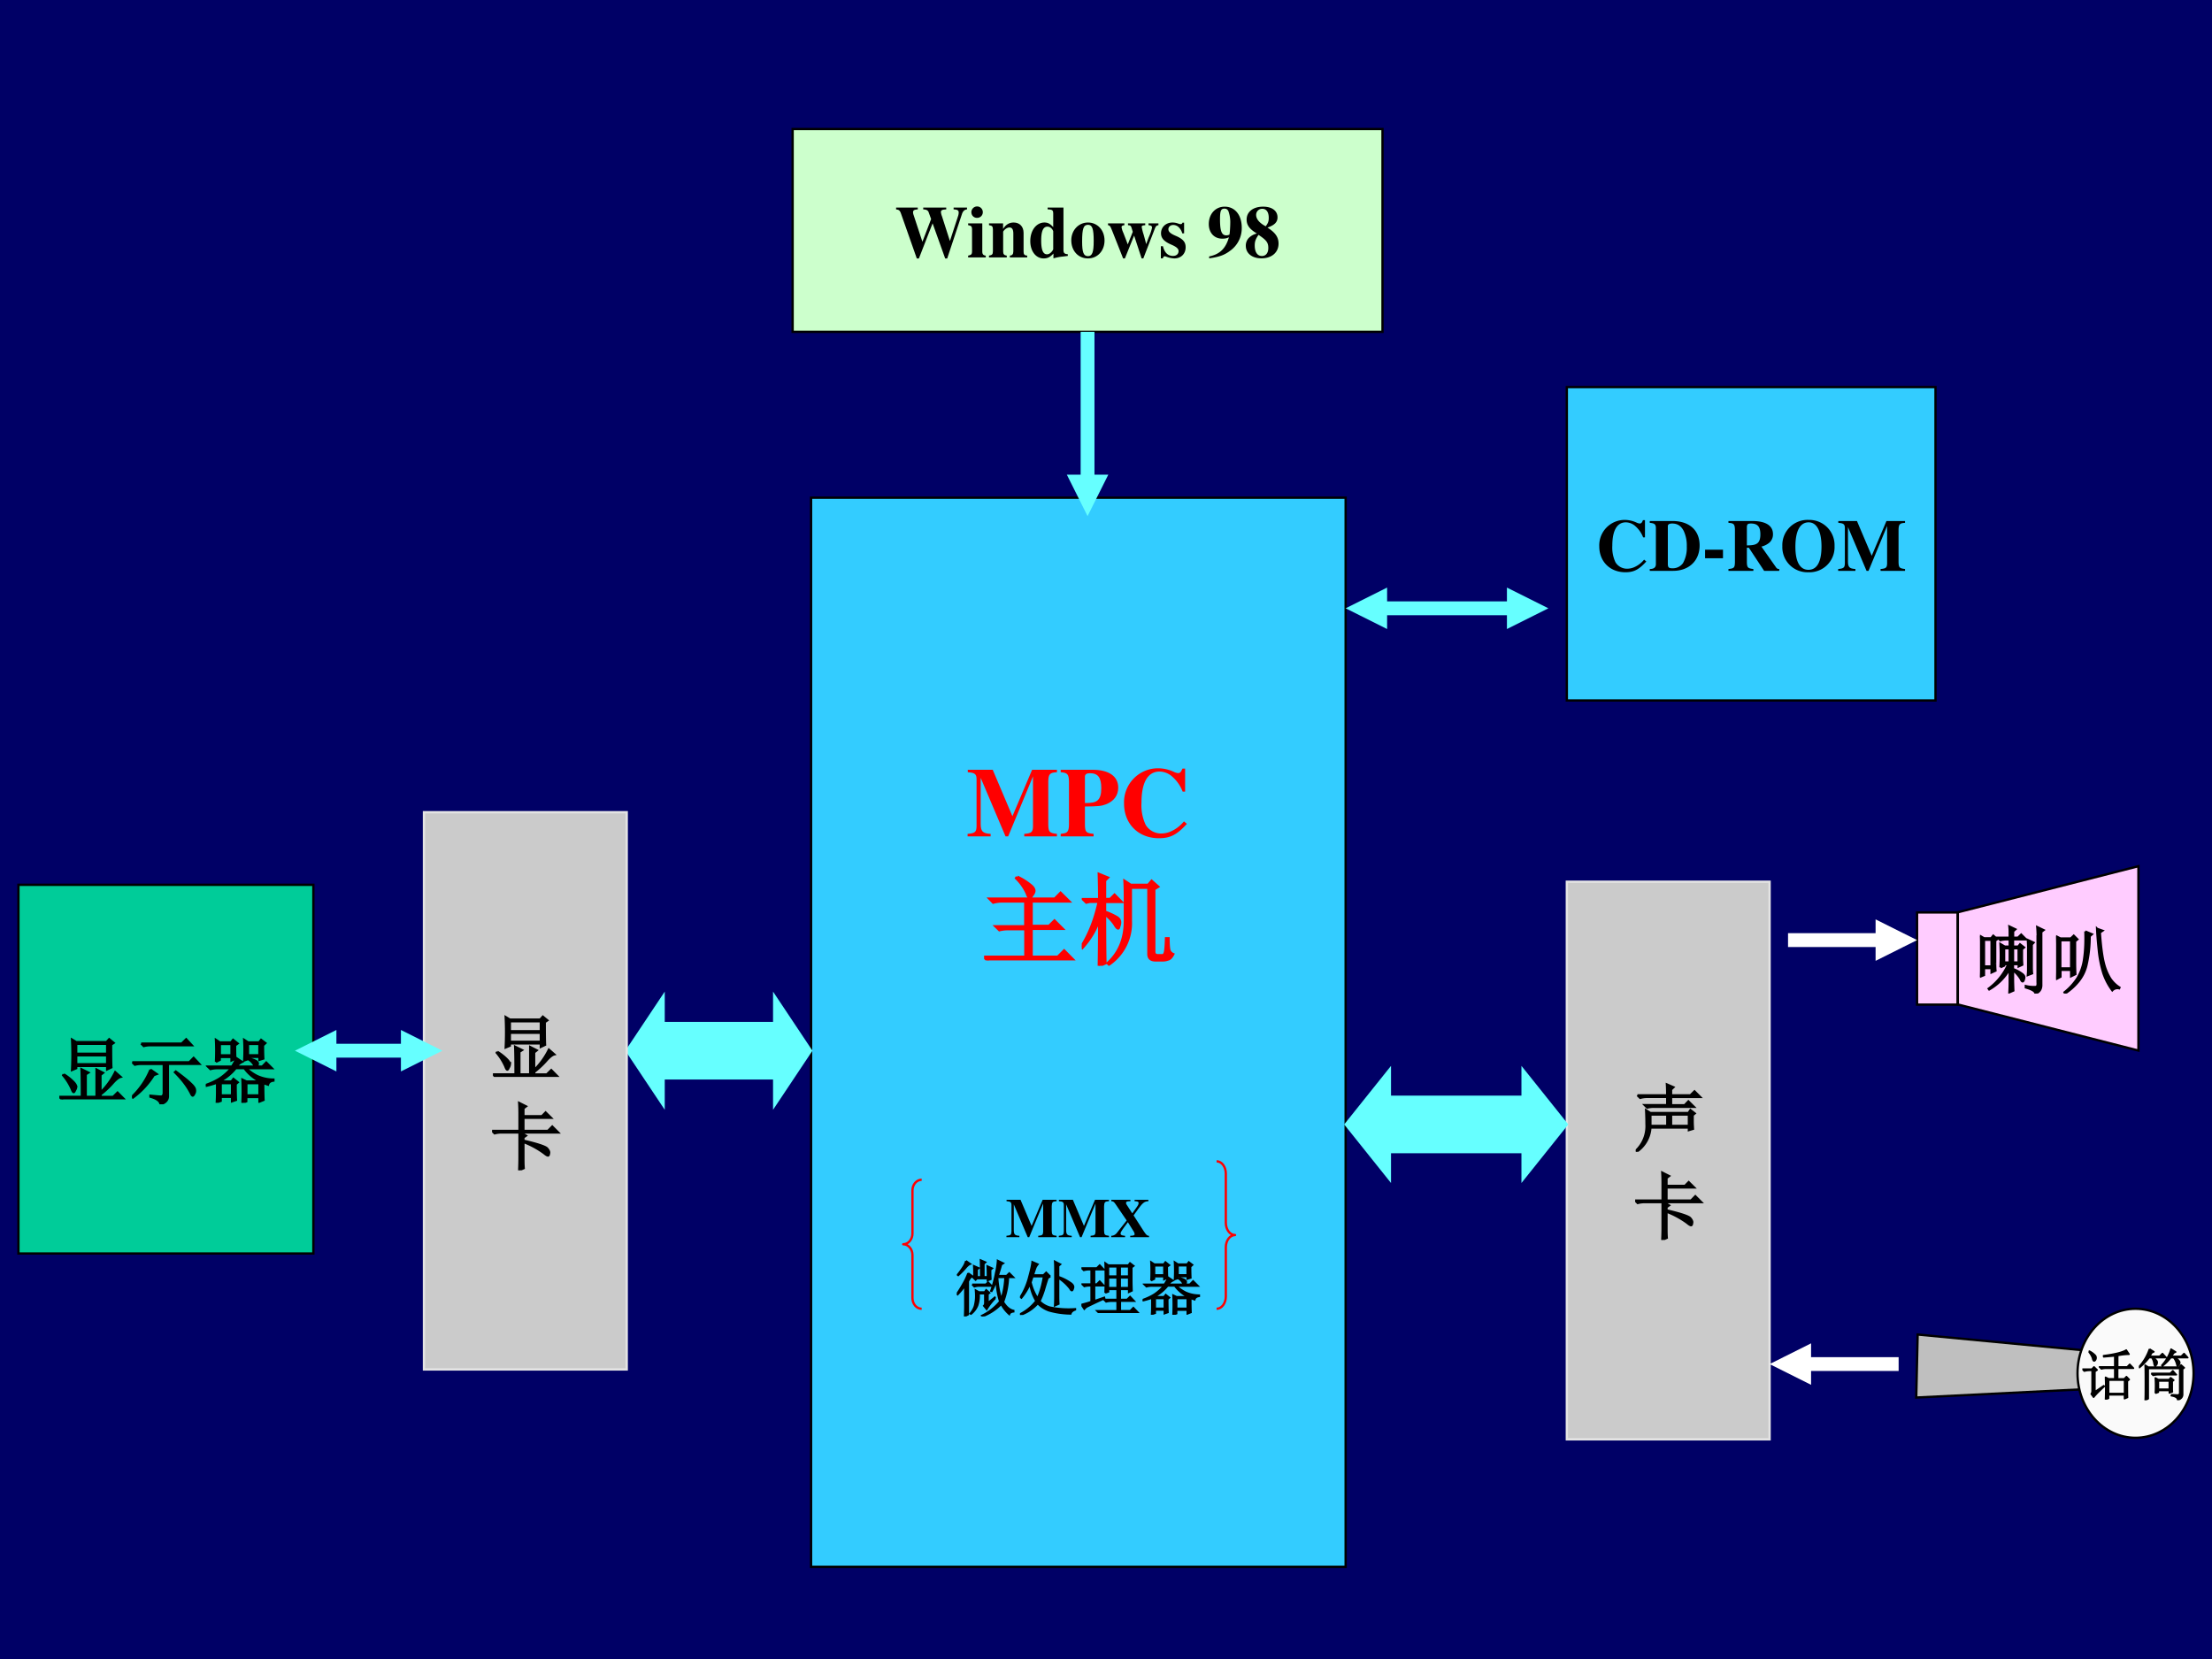 <svg xmlns="http://www.w3.org/2000/svg" xmlns:xlink="http://www.w3.org/1999/xlink" width="960" height="720" viewBox="0 0 720 540"><rect x="0" y="0" width="720" height="540" fill="#333333" stroke="none"/><g data-name="P"><clipPath id="a"><path fill-rule="evenodd" d="M0 540h720V0H0Z"/></clipPath><g clip-path="url(#a)"><path fill="#006" fill-rule="evenodd" d="M0 540h720V0H0Z"/></g></g><g data-name="P"><symbol id="b"><path d="M-2147483500-2147483500Z"/></symbol><use xlink:href="#b" fill="#fff" transform="matrix(32.04 0 0 -32.04 68805370000 -68805370000)"/><use xlink:href="#b" fill="#fff" transform="matrix(32.04 0 0 -32.04 68805370000 -68805370000)"/><use xlink:href="#b" fill="#fff" transform="matrix(32.04 0 0 -32.04 68805370000 -68805370000)"/><use xlink:href="#b" fill="#fff" transform="matrix(32.04 0 0 -32.04 68805370000 -68805370000)"/><use xlink:href="#b" fill="#fff" transform="matrix(32.04 0 0 -32.04 68805370000 -68805370000)"/><use xlink:href="#b" fill="#fff" transform="matrix(32.04 0 0 -32.04 68805370000 -68805370000)"/><use xlink:href="#b" fill="#fff" transform="matrix(32.04 0 0 -32.04 68805370000 -68805370000)"/><use xlink:href="#b" fill="#fff" transform="matrix(32.04 0 0 -32.04 68805370000 -68805370000)"/><use xlink:href="#b" fill="#fff" transform="matrix(32.04 0 0 -32.04 68805370000 -68805370000)"/><use xlink:href="#b" fill="#fff" transform="matrix(32.04 0 0 -32.04 68805370000 -68805370000)"/><use xlink:href="#b" fill="#fff" transform="matrix(32.04 0 0 -32.04 68805370000 -68805370000)"/><use xlink:href="#b" fill="#fff" transform="matrix(32.04 0 0 -32.04 68805370000 -68805370000)"/><use xlink:href="#b" fill="#fff" transform="matrix(32.04 0 0 -32.04 68805370000 -68805370000)"/><use xlink:href="#b" fill="#fff" transform="matrix(32.04 0 0 -32.04 68805370000 -68805370000)"/><use xlink:href="#b" fill="#fff" transform="matrix(32.04 0 0 -32.04 68805370000 -68805370000)"/></g><g data-name="P"><path fill="#3cf" fill-rule="evenodd" d="M264 510h174V162H264Z"/><path fill="none" stroke="#000" stroke-miterlimit="10" stroke-width=".75" d="M264 510h174V162H264Z"/></g><g data-name="P"><symbol id="c"><path d="M.907.025C.831.034.821.044.819.117v.442c.002.074.016.088.088.092v.025H.655l-.2-.472-.2.472H.002V.651C.074.646.091.632.091.58V.105C.09.044.077.032 0 .025V0h.234v.025C.153.03.134.05.133.124v.47L.385 0h.027l.252.609V.1C.662.043.649.031.575.025V0h.332v.025Z"/></symbol><symbol id="d"><path d="M0 0h.334v.025C.256.034.248.043.246.117v.186c.135.001.169.005.213.022.081.031.125.091.125.169C.584.61.489.676.322.676H0V.651C.068.646.082.631.084.559V.117C.083.055.069.033.024.029L0 .025V0m.246.606c0 .023.017.035.05.035.083 0 .116-.044.116-.152C.412.426.4.388.374.365.35.345.317.338.246.338v.268Z"/></symbol><symbol id="e"><path d="M.608.171a.357.357 0 0 0-.14-.105.245.245 0 0 0-.09-.018.183.183 0 0 0-.158.087.465.465 0 0 0-.043.225c0 .207.064.317.184.317A.198.198 0 0 0 .494.621.38.38 0 0 0 .595.473H.62v.234H.593C.578.671.569.661.548.661a.124.124 0 0 0-.045.014.39.39 0 0 1-.154.035A.345.345 0 0 1 0 .352C0 .145.146 0 .354 0c.115 0 .183.035.284.146l-.03.025Z"/></symbol><use xlink:href="#c" fill="red" transform="matrix(32.064 0 0 -32.064 314.949 272.23)"/><use xlink:href="#d" fill="red" transform="matrix(32.064 0 0 -32.064 345.253 272.23)"/><use xlink:href="#e" fill="red" transform="matrix(32.064 0 0 -32.064 365.874 272.84)"/><symbol id="f"><path d="M-2147483500-2147483500Z"/></symbol><use xlink:href="#f" fill="red" transform="matrix(32.064 0 0 -32.064 68856909000 -68856909000)"/></g><g data-name="P"><symbol id="g"><path d="M.336.848A.63.63 0 0 0 .473.762C.496.743.508.725.508.707.508.694.5.68.488.664.478.648.47.641.465.641.455.64.445.654.437.68a.503.503 0 0 1-.109.156l.008.012M.059.625h.66l.058.059L.86.602H.48V.348h.18l.055.054.078-.078H.48V.035h.27l.063.063.085-.086h-.77A.355.355 0 0 1 .036 0L0 .035h.422V.32H.25A.355.355 0 0 1 .156.31L.121.344h.3v.258H.189A.355.355 0 0 1 .093.59L.059.625Z"/></symbol><symbol id="h"><path d="M.496.797v-.34A.505.505 0 0 0 .277.016L.266.027c.117.107.175.25.175.43v.188c0 .07 0 .141-.004.214L.497.82h.179L.71.86.773.804.734.78V.145c0-.027.013-.04.04-.04H.82c.013 0 .022.01.028.032.005.02.009.067.011.14h.02C.879.22.882.181.887.16A.07.07 0 0 1 .926.117C.91.086.893.07.875.067A.147.147 0 0 0 .828.058H.746C.702.059.68.079.68.12v.676H.496M.234.527c0-.276.002-.442.004-.5L.176 0C.178.115.18.273.18.477a.853.853 0 0 0-.172-.29L0 .2c.078.123.137.274.176.453H.082L.047.645l-.031.03H.18C.18.768.178.853.176.93L.262.895.234.867V.676H.29l.043.043.066-.067H.234V.547A.633.633 0 0 0 .355.492C.376.48.387.462.387.442a.104.104 0 0 0-.008-.04C.376.39.374.382.37.382c-.008 0-.02.014-.035.04a.426.426 0 0 1-.102.105Z"/></symbol><use xlink:href="#g" fill="red" transform="matrix(32.04 0 0 -32.04 320.322 312.617)"/><use xlink:href="#h" fill="red" transform="matrix(32.04 0 0 -32.04 352.106 314.37)"/><use xlink:href="#g" fill="none" stroke="red" stroke-miterlimit="10" stroke-width=".029" transform="matrix(32.04 0 0 -32.04 320.322 312.617)"/><use xlink:href="#h" fill="none" stroke="red" stroke-miterlimit="10" stroke-width=".029" transform="matrix(32.04 0 0 -32.04 352.106 314.37)"/><use xlink:href="#f" fill="red" transform="matrix(32.04 0 0 -32.04 68805370000 -68805370000)"/></g><use xlink:href="#f" fill="red" data-name="P" transform="matrix(32.04 0 0 -32.04 68805370000 -68805370000)"/><use xlink:href="#f" data-name="P" transform="matrix(24.024 0 0 -24.024 51591145000 -51591145000)"/><g data-name="P"><symbol id="i"><path d="M.672.676h-.25V.651C.486.646.494.641.494.614.494.593.483.573.436.508L.38.431l-.097.15C.27.601.268.606.268.618c0 .021.012.029.048.031l.031.002v.025H.001V.651C.037.648.05.638.081.593L.279.302.104.081A.133.133 0 0 0 0 .025V0h.25v.025C.189.031.169.041.169.067c0 .021.019.052.094.153l.038.051.101-.162A.129.129 0 0 0 .423.055C.423.038.406.029.371.027L.343.025V0h.34v.025C.649.026.634.039.586.111L.404.394l.08.111c.088.12.114.139.188.146v.025Z"/></symbol><use xlink:href="#c" transform="matrix(18 0 0 -18 327.592 402.7)"/><use xlink:href="#c" transform="matrix(18 0 0 -18 344.632 402.7)"/><use xlink:href="#i" transform="matrix(18 0 0 -18 361.708 402.7)"/><use xlink:href="#f" transform="matrix(18 0 0 -18 38654700000 -38654700000)"/></g><g data-name="P"><symbol id="j"><path d="m.148.902.07-.05C.199.846.173.826.142.789.109.75.07.71.023.668L.012.676C.048.72.078.762.102.8a.332.332 0 0 1 .046.101M.184.703l.07-.05C.23.644.207.616.184.57V.031L.129.004c.003.062.004.118.004.168V.5A1.318 1.318 0 0 0 .012.355L0 .363a2.412 2.412 0 0 1 .14.235c.021.044.036.08.044.105m.363.055c0-.06.001-.11.004-.153L.5.585v.032H.328L.305.594.258.64.28.656C.281.721.28.776.277.82L.355.785.328.762V.64h.063C.39.768.389.859.387.914L.465.88.437.855V.641H.5C.5.71.499.77.496.816L.574.781.547.758M.25.52h.223l.035.035.058-.059H.371A.298.298 0 0 1 .285.484L.25.52M.504.219l.113.09.008-.012a.956.956 0 0 1-.14-.18L.44.172C.454.185.46.207.457.238v.133H.359A.497.497 0 0 0 .336.18.332.332 0 0 0 .23.04L.22.046c.041.052.066.1.074.144.01.045.016.09.016.137 0 .037-.002.07-.004.098L.359.395h.094L.477.43.53.383.504.363V.22M.66.637C.668.5.69.384.723.285.759.39.78.507.785.637H.66m.004.27.09-.044-.031-.02A4.425 4.425 0 0 0 .668.66h.14l.044.043.066-.066H.836A1.29 1.29 0 0 0 .754.234c.05-.08.105-.127.168-.14V.078C.882.073.859.058.852.035A.555.555 0 0 0 .722.2.844.844 0 0 0 .415 0L.406.012A.88.88 0 0 1 .7.242 1.173 1.173 0 0 0 .645.59.936.936 0 0 0 .566.41L.555.414c.034.094.06.19.078.29a1.2 1.2 0 0 1 .031.202Z"/></symbol><symbol id="k"><path d="M.207.625.176.531a.785.785 0 0 1 .11-.258c.043.094.077.211.1.352H.208m.285 0L.453.602A4.863 4.863 0 0 1 .398.426 1.243 1.243 0 0 0 .32.223.375.375 0 0 1 .484.125 1.51 1.51 0 0 1 .898.098V.086C.854.07.83.048.824.02a1.332 1.332 0 0 0-.351.05.464.464 0 0 0-.184.117A.66.66 0 0 0 .008 0L0 .013a.774.774 0 0 1 .262.215.742.742 0 0 0-.098.28.955.955 0 0 0-.14-.23L.007.29c.062.099.11.208.14.328C.18.737.197.82.2.863L.29.824A.366.366 0 0 1 .258.777 1.72 1.72 0 0 1 .215.648h.168l.043.043.066-.066M.625.602V.305c0-.04.001-.081.004-.125L.566.152c.003.05.004.1.004.153v.422C.57.76.57.809.566.87l.09-.047L.625.797V.62A.776.776 0 0 0 .813.527C.857.5.875.47.867.441.86.413.852.398.844.398c-.01 0-.021.01-.031.032a.787.787 0 0 1-.188.172Z"/></symbol><symbol id="l"><path d="M0 .137c.078.02.132.036.16.047v.261H.14A.355.355 0 0 1 .048.434L.012.469H.16v.238H.133A.355.355 0 0 1 .039.695L.004.73H.25l.047.047.066-.07H.211V.469H.25l.047.047.066-.07H.211V.198l.16.055.004-.016a7.643 7.643 0 0 1-.297-.14L.047.066 0 .136m.387.192a7.76 7.76 0 0 1 0 .484l.05-.035h.325l.027.035.059-.046L.816.742V.56C.816.475.818.41.82.363L.77.34v.047H.629V.219h.113L.79.266l.066-.07H.63v-.16h.164l.05.05.071-.074H.383A.355.355 0 0 1 .289 0L.254.035h.328v.16H.496A.355.355 0 0 1 .402.184L.367.219h.215v.168H.438v-.04L.387.329m.05.426V.598h.145v.156H.438m.19 0V.598H.77v.156H.629M.437.574V.41h.145v.164H.438m.19 0V.41H.77v.164H.629Z"/></symbol><symbol id="m"><path d="M.191.797V.645h.157v.152H.19M.137.555a3.052 3.052 0 0 1 0 .3L.19.82h.153L.37.855l.063-.05L.398.78C.398.687.4.626.402.598L.348.574v.047H.19V.582L.137.555M.78.262c0-.11.002-.184.004-.223L.727.016v.062H.55V.02L.496 0a3.368 3.368 0 0 1 0 .316L.551.29h.164l.008.008a.572.572 0 0 0-.2.172H.406a.679.679 0 0 0-.222-.18h.164l.027.035.059-.047L.406.254c0-.11.002-.181.004-.215L.355.02v.06H.203V.026L.148.007a2.4 2.4 0 0 1 .004.141v.125A1.314 1.314 0 0 0 .004.23L0 .242c.073.026.137.056.191.09a.747.747 0 0 1 .153.137H.156A.355.355 0 0 1 .063.457L.027.492h.328a.96.96 0 0 1 .063.113l.074-.05A.18.18 0 0 1 .418.492h.246a.19.19 0 0 1-.078.094l.008.012A.302.302 0 0 0 .688.563C.7.552.707.542.707.534.707.522.701.508.687.492h.079L.82.547.898.469H.547A.635.635 0 0 1 .699.363.543.543 0 0 1 .918.316V.301C.876.296.852.277.844.246l-.059.02L.781.262M.203.266V.102h.152v.164H.203m.348 0V.102h.176v.164H.55m.023.53V.646h.153v.152H.574M.52.574a2.535 2.535 0 0 1 0 .281L.574.82h.149L.75.855.809.81.777.78c0-.086.002-.146.004-.18L.727.583v.04H.574V.593L.52.574Z"/></symbol><use xlink:href="#j" transform="matrix(20.04 0 0 -20.04 311.443 428.495)"/><use xlink:href="#k" transform="matrix(20.04 0 0 -20.04 331.994 428.026)"/><use xlink:href="#l" transform="matrix(20.04 0 0 -20.04 351.998 427.4)"/><use xlink:href="#m" transform="matrix(20.04 0 0 -20.04 371.923 427.947)"/><use xlink:href="#j" fill="none" stroke="#000" stroke-miterlimit="10" stroke-width=".029" transform="matrix(20.04 0 0 -20.04 311.443 428.495)"/><use xlink:href="#k" fill="none" stroke="#000" stroke-miterlimit="10" stroke-width=".029" transform="matrix(20.04 0 0 -20.04 331.994 428.026)"/><use xlink:href="#l" fill="none" stroke="#000" stroke-miterlimit="10" stroke-width=".029" transform="matrix(20.04 0 0 -20.04 351.998 427.4)"/><use xlink:href="#m" fill="none" stroke="#000" stroke-miterlimit="10" stroke-width=".029" transform="matrix(20.04 0 0 -20.04 371.923 427.947)"/><use xlink:href="#f" transform="matrix(20.04 0 0 -20.04 43035570000 -43035570000)"/></g><g data-name="P"><path fill="#3cf" fill-rule="evenodd" d="M510 228h120V126H510Z"/><path fill="none" stroke="#000" stroke-miterlimit="10" stroke-width=".75" d="M510 228h120V126H510Z"/></g><g data-name="P"><symbol id="n"><path d="M0 0h.316c.216 0 .36.138.36.345 0 .206-.139.331-.371.331H0V.651C.063.646.082.631.083.584V.091C.083.047.056.025 0 .025V0m.245.607c0 .023.02.035.059.035C.376.642.426.609.461.54A.467.467 0 0 0 .502.33.426.426 0 0 0 .45.104.17.17 0 0 0 .303.035C.258.035.245.048.245.093v.514Z"/></symbol><use xlink:href="#e" transform="matrix(24 0 0 -24 520.556 186.266)"/><use xlink:href="#n" transform="matrix(24 0 0 -24 536.996 185.81)"/><symbol id="o"><path d="M.243.116H0V0h.243v.116Z"/></symbol><use xlink:href="#o" transform="matrix(24 0 0 -24 554.996 181.706)"/><symbol id="p"><path d="M.689.025C.671.025.658.03.648.044L.447.329a.258.258 0 0 1 .112.057.15.15 0 0 1 .045.112c0 .116-.099.178-.282.178H0V.651C.072.647.086.633.088.559V.117C.086.043.077.033 0 .025V0h.338v.025C.262.034.252.045.25.117v.196h.027L.484 0h.205v.025M.25.6a.09.09 0 0 0 .007.027c.006.01.022.015.047.015.092 0 .129-.043.129-.148C.433.43.418.391.386.37.36.353.326.346.25.345V.6Z"/></symbol><symbol id="q"><path d="M.358.71A.342.342 0 0 1 0 .354.34.34 0 0 1 .354 0a.34.34 0 0 1 .354.355.342.342 0 0 1-.35.355M.357.677c.11 0 .174-.121.174-.329C.531.142.47.033.354.033.239.033.177.142.177.345c0 .216.063.332.18.332Z"/></symbol><use xlink:href="#p" transform="matrix(24 0 0 -24 562.604 185.81)"/><use xlink:href="#q" transform="matrix(24 0 0 -24 580.148 186.266)"/><use xlink:href="#c" transform="matrix(24 0 0 -24 598.316 185.81)"/><use xlink:href="#f" transform="matrix(24 0 0 -24 51539605000 -51539605000)"/></g><g data-name="P"><path fill="#fcf" fill-rule="evenodd" d="M624 327h13.219v-30H624Z"/><path fill="none" stroke="#000" stroke-miterlimit="10" stroke-width=".75" d="M624 327h13.219v-30H624Z"/></g><g data-name="P"><clipPath id="r"><path fill-rule="evenodd" d="M0 0h720v540H0"/></clipPath><g clip-path="url(#r)"><path fill="#fcf" fill-rule="evenodd" d="m696.05 281.95-58.78 15v30l58.78 15Z"/></g><clipPath id="s"><path fill-rule="evenodd" d="M0 0h720v540H0"/></clipPath><g clip-path="url(#s)"><path fill="none" stroke="#000" stroke-miterlimit="10" stroke-width=".75" d="m696.05 281.95-58.78 15v30l58.78 15Z"/></g></g><g data-name="P"><symbol id="t"><path d="M.277.355a2.919 2.919 0 0 1 0 .317L.336.637h.066v.097h-.03A.355.355 0 0 1 .276.723L.242.758h.16v.074A.785.785 0 0 1 .398.91L.48.871.45.844V.758h.066L.559.8.625.734H.449V.637h.07l.024.031.055-.043L.57.602V.477C.57.453.572.424.574.39L.524.367v.031H.448V.332A.453.453 0 0 0 .566.27C.59.254.602.237.602.219A.124.124 0 0 0 .594.184C.589.17.584.164.578.164.57.164.561.176.551.2a.49.49 0 0 1-.102.117V.164C.45.13.451.09.453.04L.398.016C.401.07.402.115.402.148v.184A.74.74 0 0 0 .125.055L.117.066a.82.82 0 0 1 .266.332H.328v-.02L.278.356m.05.258V.422h.074v.191H.328m.121 0V.422h.074v.191H.45m.203.008C.652.65.651.685.648.727L.727.69.703.664V.367c0-.039.001-.07.004-.094L.648.25a.913.913 0 0 1 .004.09V.62m.13.168C.781.82.78.86.776.902L.863.86.832.836V.125C.835.06.807.018.75 0 .753.029.71.056.621.082v.02A.425.425 0 0 1 .758.09C.776.092.784.113.78.152V.79M.207.406C.207.37.208.337.211.31L.156.285v.059H.055V.25L0 .227c.003.054.004.148.004.28C.004.644.003.735 0 .782L.055.75h.097L.18.785.234.738.207.718V.407m-.152.32V.368h.101v.36H.055Z"/></symbol><symbol id="u"><path d="M.258.71V.427c0-.05.001-.104.004-.164L.203.234V.32H.06V.227L0 .195a10.563 10.563 0 0 1 0 .582l.059-.03h.14l.04.038.05-.05L.258.71m-.2.012v-.38h.145v.38H.06m.336.12.09-.038L.456.777A1.71 1.71 0 0 0 .41.375.547.547 0 0 0 .297.156.78.78 0 0 0 .12 0L.113.016A.806.806 0 0 1 .29.21a.68.68 0 0 1 .09.266c.016.109.02.231.016.367m.16.035L.629.852.594.828C.607.643.625.505.648.414a.736.736 0 0 1 .086-.21A.426.426 0 0 1 .86.081L.855.07A.096.096 0 0 1 .762.043a.84.84 0 0 0-.121.23A1.58 1.58 0 0 0 .578.59C.565.715.558.81.555.879Z"/></symbol><use xlink:href="#t" transform="matrix(24 0 0 -24 644.481 323.39)"/><use xlink:href="#u" transform="matrix(24 0 0 -24 669.258 323.39)"/><use xlink:href="#t" fill="none" stroke="#000" stroke-miterlimit="10" stroke-width=".029" transform="matrix(24 0 0 -24 644.481 323.39)"/><use xlink:href="#u" fill="none" stroke="#000" stroke-miterlimit="10" stroke-width=".029" transform="matrix(24 0 0 -24 669.258 323.39)"/><use xlink:href="#f" transform="matrix(24 0 0 -24 51539605000 -51539605000)"/></g><g data-name="P"><clipPath id="v"><path fill-rule="evenodd" d="M0 0h720v540H0"/></clipPath><g clip-path="url(#v)"><path fill="#bfbfbf" fill-rule="evenodd" d="m623.73 454.894 71.11-3.518.23-10.254-70.88-6.732Z"/></g><clipPath id="w"><path fill-rule="evenodd" d="M0 0h720v540H0"/></clipPath><g clip-path="url(#w)"><path fill="none" stroke="#000" stroke-miterlimit="10" stroke-width=".75" d="m623.73 454.894 71.11-3.518.23-10.254-70.88-6.732Z"/></g></g><g data-name="P"><path fill="#fafafa" fill-rule="evenodd" d="M676.23 447c0-11.6 8.45-21 18.88-21S714 435.4 714 447c0 11.598-8.46 21-18.89 21s-18.88-9.402-18.88-21Z"/><path fill="none" stroke="#000" stroke-linejoin="round" stroke-width=".75" d="M676.23 447c0-11.6 8.45-21 18.88-21S714 435.4 714 447c0 11.598-8.46 21-18.89 21s-18.88-9.402-18.88-21Z"/></g><g data-name="P"><symbol id="x"><path d="M.813.336c0-.156 0-.255.003-.297L.762.016v.07h-.29V.023L.419 0a5.285 5.285 0 0 1 0 .402L.473.375h.113v.191H.438A.355.355 0 0 1 .344.555L.309.59h.277v.2l-.2-.017-.003.02C.487.806.576.822.648.84.721.86.77.879.793.895L.843.82A1.138 1.138 0 0 1 .638.797V.59h.172l.046.047.067-.07H.637V.374h.12l.04.04.05-.052L.814.336m-.34.016V.109h.289v.243h-.29M.118.863l.008.012a.36.36 0 0 0 .11-.082.075.075 0 0 0 .011-.04.07.07 0 0 0-.008-.03C.236.713.228.704.215.699.202.697.19.714.184.75a.352.352 0 0 1-.067.113m.11-.722.16.109.008-.012a4.105 4.105 0 0 1-.11-.105 1.126 1.126 0 0 1-.082-.09L.16.102c.008.007.013.023.016.046v.38H.129A.355.355 0 0 1 .035.515L0 .55h.172L.21.59.266.535.226.508V.14Z"/></symbol><symbol id="y"><path d="M.352.348V.199H.55v.149h-.2m.235-.25C.615.098.647.096.684.094.72.09.738.104.738.133v.441h-.57V.027L.113 0c.003.023.004.125.004.305 0 .182-.001.291-.004.328L.168.598H.73l.032.039L.82.586.79.563V.104C.79.056.76.022.702.004c0 .039-.039.065-.117.078v.016M.223.484h.343l.047.047.063-.07H.352A.355.355 0 0 1 .258.449L.223.484M.297.125a2.197 2.197 0 0 1 0 .277l.055-.03h.195l.027.034L.63.363.602.34V.21c0-.015 0-.034.003-.058L.551.132v.044h-.2V.145L.298.125m-.106.8L.27.876.234.859A3.715 3.715 0 0 0 .195.793h.18l.05.05L.493.77H.258A.303.303 0 0 0 .316.719.053.053 0 0 0 .328.668.06.06 0 0 0 .301.625C.288.615.279.629.273.668A.243.243 0 0 1 .234.77h-.05A1.035 1.035 0 0 0 .008.59L0 .602a.902.902 0 0 1 .191.324M.582.922l.082-.05L.633.858.586.793h.18l.05.05L.883.77H.648A.208.208 0 0 0 .715.723C.73.707.738.693.738.68A.063.063 0 0 0 .73.652C.728.642.72.632.707.625.697.617.69.624.687.645a.386.386 0 0 1-.019.058.258.258 0 0 1-.04.067H.575A.801.801 0 0 0 .426.62L.414.63a.74.74 0 0 1 .168.293Z"/></symbol><use xlink:href="#x" transform="matrix(18 0 0 -18 677.813 455.553)"/><use xlink:href="#y" transform="matrix(18 0 0 -18 696.214 455.764)"/><use xlink:href="#x" fill="none" stroke="#000" stroke-linejoin="round" stroke-width=".029" transform="matrix(18 0 0 -18 677.813 455.553)"/><use xlink:href="#y" fill="none" stroke="#000" stroke-linejoin="round" stroke-width=".029" transform="matrix(18 0 0 -18 696.214 455.764)"/><use xlink:href="#f" transform="matrix(18 0 0 -18 38654700000 -38654700000)"/></g><g data-name="P"><path fill="#cfc" fill-rule="evenodd" d="M258 108h192V42H258Z"/><path fill="none" stroke="#000" stroke-miterlimit="8" stroke-width=".75" d="M258 108h192V42H258Z"/></g><g data-name="P"><symbol id="z"><path d="M.962.691H.78V.666C.834.663.849.653.849.622A.16.16 0 0 0 .842.58L.73.237.622.573a.204.204 0 0 0-.014.056c0 .024.015.033.059.036L.68.666v.025H.368V.666C.409.664.429.655.44.631L.475.535.357.227l-.12.364A.113.113 0 0 0 .23.624c0 .029.012.038.064.042v.025H0V.666C.042.66.052.651.069.602L.281 0h.028l.186.477L.666 0h.027l.2.602c.013.04.035.061.069.064v.025Z"/></symbol><symbol id="A"><path d="M.239.024C.205.028.192.043.192.081v.38H0V.437C.044.429.052.42.053.378V.084C.052.042.045.034 0 .024V0h.239v.024M.122.691A.078.078 0 0 1 .044.614c0-.045.033-.078.077-.078s.078.033.078.077a.077.077 0 0 1-.077.078Z"/></symbol><symbol id="B"><path d="M.518.024C.481.026.468.041.469.081v.251c0 .086-.053.141-.135.141C.274.473.228.445.191.386v.075H0V.437C.044.43.052.421.053.378V.084C.052.041.044.032 0 .024V0h.241v.024C.205.028.192.044.192.081v.267c0 .003.007.014.017.024.022.022.046.034.069.034C.313.406.33.379.33.323V.081C.329.043.316.027.283.024V0h.235v.024Z"/></symbol><symbol id="C"><path d="M.509.057C.464.06.45.073.45.115V.69H.235V.666C.3.662.31.655.311.608V.425C.268.471.238.487.192.487.082.487 0 .38 0 .235 0 .098.076 0 .181 0c.053 0 .086.016.133.066V.001a.687.687 0 0 0 .133.025l.062.008v.023M.311.126C.311.12.301.103.289.09.269.067.248.056.226.056.173.056.148.115.148.243c0 .129.027.188.085.188.033 0 .064-.024.078-.062V.126Z"/></symbol><symbol id="D"><path d="M.226.487C.098.487 0 .382 0 .246 0 .103.094 0 .226 0c.13 0 .225.103.225.243 0 .141-.096.244-.225.244M.227.456C.285.456.304.401.304.237.304.083.284.031.226.031.167.031.147.082.147.229c0 .175.018.227.08.227Z"/></symbol><symbol id="E"><path d="M.684.475H.549V.451C.586.447.597.439.597.416A.61.61 0 0 0 .553.288 3.579 3.579 0 0 1 .518.194a5.28 5.28 0 0 1-.034.127.666.666 0 0 0-.027.106c0 .016.01.021.048.024v.024H.271V.451C.31.447.311.446.33.38L.336.361.268.19.244.254.208.347a.28.28 0 0 0-.024.076c0 .017.01.024.038.028v.024H0V.451C.026.446.03.44.057.374L.205 0h.024l.125.31L.456 0h.023l.155.401c.015.037.023.045.05.05v.024Z"/></symbol><symbol id="F"><path d="M.315.34v.145H.293C.287.47.281.465.268.465a.118.118 0 0 0-.031.007.23.23 0 0 1-.078.015C.068.487.002.425.002.341c0-.066.041-.112.142-.155C.213.156.24.131.24.099.24.06.21.034.165.034c-.07 0-.116.045-.137.132H0V.001h.025c.011.022.017.028.026.028A.07.07 0 0 0 .074.023.348.348 0 0 1 .182 0c.091 0 .154.062.154.152 0 .071-.038.114-.138.156C.13.337.102.362.102.396c0 .033.028.058.066.058A.108.108 0 0 0 .243.422.174.174 0 0 0 .29.34h.025Z"/></symbol><symbol id="G"><path d="M.005 0c.14.02.208.045.286.104a.375.375 0 0 1 .156.311c0 .173-.092.286-.232.286C.09.701 0 .602 0 .465 0 .347.073.267.182.267c.039 0 .063.005.091.019C.23.134.149.055.005.026V0m.207.674C.238.674.254.664.266.64A.446.446 0 0 0 .291.471C.291.444.289.412.286.367L.283.341C.282.328.281.323.278.321A.092.092 0 0 0 .237.312C.175.312.152.37.152.528c0 .116.012.146.06.146Z"/></symbol><symbol id="H"><path d="M.15.337A.234.234 0 0 1 .044.28.148.148 0 0 1 0 .17C0 .068.085 0 .212 0c.139 0 .232.08.232.2 0 .087-.043.149-.15.217C.39.451.43.491.43.556.43.645.355.701.235.701.1.701.011.632.011.526c0-.076.04-.13.139-.189m.12.098C.186.478.14.533.14.589c0 .047.036.083.083.083C.279.672.311.627.311.55.311.502.303.479.27.435M.172.319C.281.246.305.214.305.14.305.073.272.032.218.032.157.032.121.085.121.174c0 .055.011.085.051.145Z"/></symbol><use xlink:href="#z" transform="matrix(24 0 0 -24 291.676 84.14)"/><use xlink:href="#A" transform="matrix(24 0 0 -24 315.124 83.78)"/><use xlink:href="#B" transform="matrix(24 0 0 -24 321.916 83.78)"/><use xlink:href="#C" transform="matrix(24 0 0 -24 335.356 84.116)"/><use xlink:href="#D" transform="matrix(24 0 0 -24 348.7 84.116)"/><use xlink:href="#E" transform="matrix(24 0 0 -24 360.652 84.116)"/><use xlink:href="#F" transform="matrix(24 0 0 -24 377.86 84.116)"/><use xlink:href="#f" transform="matrix(24 0 0 -24 51539605000 -51539605000)"/><use xlink:href="#G" transform="matrix(24 0 0 -24 393.46 84.092)"/><use xlink:href="#H" transform="matrix(24 0 0 -24 405.508 84.092)"/><use xlink:href="#f" transform="matrix(24 0 0 -24 51539605000 -51539605000)"/></g><path fill="none" stroke="red" stroke-linejoin="round" stroke-width=".75" d="M300 426c-1.66 0-3-1.57-3-3.5v-14c0-1.93-1.34-3.5-3-3.5 1.66 0 3-1.57 3-3.5v-14c0-1.93 1.34-3.5 3-3.5M396 378c1.66 0 3 1.79 3 4v16c0 2.21 1.34 4 3 4-1.66 0-3 1.79-3 4v16c0 2.21-1.34 4-3 4" data-name="P"/><path fill="#fff" d="M582 303.75h30.75v4.5H582Zm28.5-4.5L624 306l-13.5 6.75Z" data-name="P"/><g data-name="P"><path fill="#cbcbcb" fill-rule="evenodd" d="M510 468.5h66V287h-66Z"/><path fill="none" stroke="#e4e4e4" stroke-miterlimit="8" stroke-width=".75" d="M510 468.5h66V287h-66Z"/></g><g data-name="P"><symbol id="I"><path d="M.023.766h.403C.426.83.424.88.422.914l.09-.039L.48.844V.766h.262L.797.82.875.742H.48v-.11h.184l.05.052L.79.609H.25A.355.355 0 0 1 .156.598L.121.633h.305v.11H.152A.355.355 0 0 1 .06.73L.023.766m.75-.36C.773.38.775.348.777.31L.72.293v.035h-.52A.425.425 0 0 0 .012 0L0 .012a.457.457 0 0 1 .145.363C.145.44.143.503.14.563L.199.526h.516l.027.04L.801.52.773.496v-.09M.2.504V.352h.227v.152H.199m.281 0V.352H.72v.152H.48Z"/></symbol><use xlink:href="#I" transform="matrix(24 0 0 -24 532.426 374.894)"/><use xlink:href="#I" fill="none" stroke="#000" stroke-miterlimit="8" stroke-width=".029" transform="matrix(24 0 0 -24 532.426 374.894)"/><use xlink:href="#f" transform="matrix(24 0 0 -24 51539605000 -51539605000)"/></g><g data-name="P"><symbol id="J"><path d="M.367 0C.37.07.371.126.371.168v.344H.13A.355.355 0 0 1 .035.5L0 .535h.371v.246a2.4 2.4 0 0 1-.004.133L.461.867.426.84V.734h.25l.05.051.075-.074H.426V.535h.332l.058.059.082-.082H.387L.46.469.426.445V.402c.19-.044.297-.08.32-.105C.77.27.78.247.773.227.771.208.766.199.758.199.748.2.73.21.707.23a1.19 1.19 0 0 1-.281.153V.148c0-.046.001-.087.004-.12L.367 0Z"/></symbol><use xlink:href="#J" transform="matrix(24 0 0 -24 532.239 403.6)"/><use xlink:href="#J" fill="none" stroke="#000" stroke-miterlimit="8" stroke-width=".029" transform="matrix(24 0 0 -24 532.239 403.6)"/><use xlink:href="#f" transform="matrix(24 0 0 -24 51539605000 -51539605000)"/></g><path fill="#fff" d="M618 441.75h-30.75v4.5H618Zm-28.5-4.5L576 444l13.5 6.75Z" data-name="P"/><g data-name="P"><path fill="#6ff" fill-rule="evenodd" d="m438 366 14.4-18v9h43.2v-9l14.4 18-14.4 18v-9h-43.2v9Z"/><path fill="none" stroke="#6ff" stroke-miterlimit="8" stroke-width=".75" d="m438 366 14.4-18v9h43.2v-9l14.4 18-14.4 18v-9h-43.2v9Z"/></g><path fill="#6ff" d="M449.25 195.75h43.5v4.5h-43.5Zm2.25 9L438 198l13.5-6.75Zm39-13.5L504 198l-13.5 6.75ZM356.25 108v48.75h-4.5V108Zm4.5 46.5L354 168l-6.75-13.5Z" data-name="P"/><g data-name="P"><path fill="#6ff" fill-rule="evenodd" d="m204 342 12-18v9h36v-9l12 18-12 18v-9h-36v9Z"/><path fill="none" stroke="#6ff" stroke-miterlimit="8" stroke-width=".75" d="m204 342 12-18v9h36v-9l12 18-12 18v-9h-36v9Z"/></g><g data-name="P"><path fill="#cbcbcb" fill-rule="evenodd" d="M138 445.75h66V264.38h-66Z"/><path fill="none" stroke="#e4e4e4" stroke-miterlimit="8" stroke-width=".75" d="M138 445.75h66V264.38h-66Z"/></g><g data-name="P"><symbol id="K"><path d="M.648.453H.23V.422L.172.398a4.156 4.156 0 0 1 0 .414L.23.777h.41l.036.04.062-.051L.703.742c0-.164.001-.267.004-.308L.648.406v.047M.23.598V.477h.418v.12H.23m0 .157V.62h.418v.133H.23M.06.34A.658.658 0 0 0 .19.238c.026-.026.04-.05.04-.07A.096.096 0 0 0 .214.125C.207.107.2.098.195.098.187.098.178.112.168.14a.773.773 0 0 1-.117.187L.059.34M.504.035v.371L.594.36.559.332V.094A.995.995 0 0 1 .758.37L.832.305C.806.299.772.273.73.227A1.174 1.174 0 0 0 .56.067V.034H.73l.06.059L.87.012H.13A.355.355 0 0 1 .035 0L0 .035h.305C.305.233.303.358.3.41L.395.363.359.34V.035h.145Z"/></symbol><use xlink:href="#K" transform="matrix(24.024 0 0 -24.024 160.451 350.527)"/><use xlink:href="#K" fill="none" stroke="#000" stroke-miterlimit="8" stroke-width=".029" transform="matrix(24.024 0 0 -24.024 160.451 350.527)"/><use xlink:href="#f" transform="matrix(24.024 0 0 -24.024 51591145000 -51591145000)"/></g><g data-name="P"><use xlink:href="#J" transform="matrix(24 0 0 -24 160.169 380.92)"/><use xlink:href="#J" fill="none" stroke="#000" stroke-miterlimit="8" stroke-width=".029" transform="matrix(24 0 0 -24 160.169 380.92)"/><use xlink:href="#f" transform="matrix(24 0 0 -24 51539605000 -51539605000)"/></g><g data-name="P"><path fill="#0c9" fill-rule="evenodd" d="M6 408h96V288H6Z"/><path fill="none" stroke="#000" stroke-miterlimit="8" stroke-width=".75" d="M6 408h96V288H6Z"/></g><g data-name="P"><symbol id="L"><path d="M.125.824h.55l.06.059L.812.8h-.56A.355.355 0 0 1 .16.789L.125.824M.004.57h.773L.836.63.914.547H.488v-.43C.491.06.457.021.387 0 .382.044.336.078.25.102v.015C.326.11.374.105.395.105.418.108.43.125.43.156v.39H.133a.355.355 0 0 1-.094-.01L.004.57M.25.47.336.41.296.395A1.11 1.11 0 0 0 .013.09L0 .102C.11.208.193.33.25.469M.594.445C.693.372.76.318.797.281.836.245.855.216.855.195A.078.078 0 0 0 .844.141C.836.125.829.117.824.117.816.117.807.13.797.152a.931.931 0 0 1-.078.125c-.034.047-.08.1-.137.157l.012.011Z"/></symbol><use xlink:href="#K" transform="matrix(24 0 0 -24 19.308 357.846)"/><use xlink:href="#L" transform="matrix(24 0 0 -24 42.96 359.44)"/><use xlink:href="#m" transform="matrix(24 0 0 -24 66.986 358.971)"/><use xlink:href="#K" fill="none" stroke="#000" stroke-miterlimit="8" stroke-width=".029" transform="matrix(24 0 0 -24 19.308 357.846)"/><use xlink:href="#L" fill="none" stroke="#000" stroke-miterlimit="8" stroke-width=".029" transform="matrix(24 0 0 -24 42.96 359.44)"/><use xlink:href="#m" fill="none" stroke="#000" stroke-miterlimit="8" stroke-width=".029" transform="matrix(24 0 0 -24 66.986 358.971)"/><use xlink:href="#f" transform="matrix(24 0 0 -24 51539605000 -51539605000)"/></g><path fill="#6ff" d="M107.25 339.75h25.5v4.5h-25.5Zm2.25 9L96 342l13.5-6.75Zm21-13.5L144 342l-13.5 6.75Z" data-name="P"/></svg>